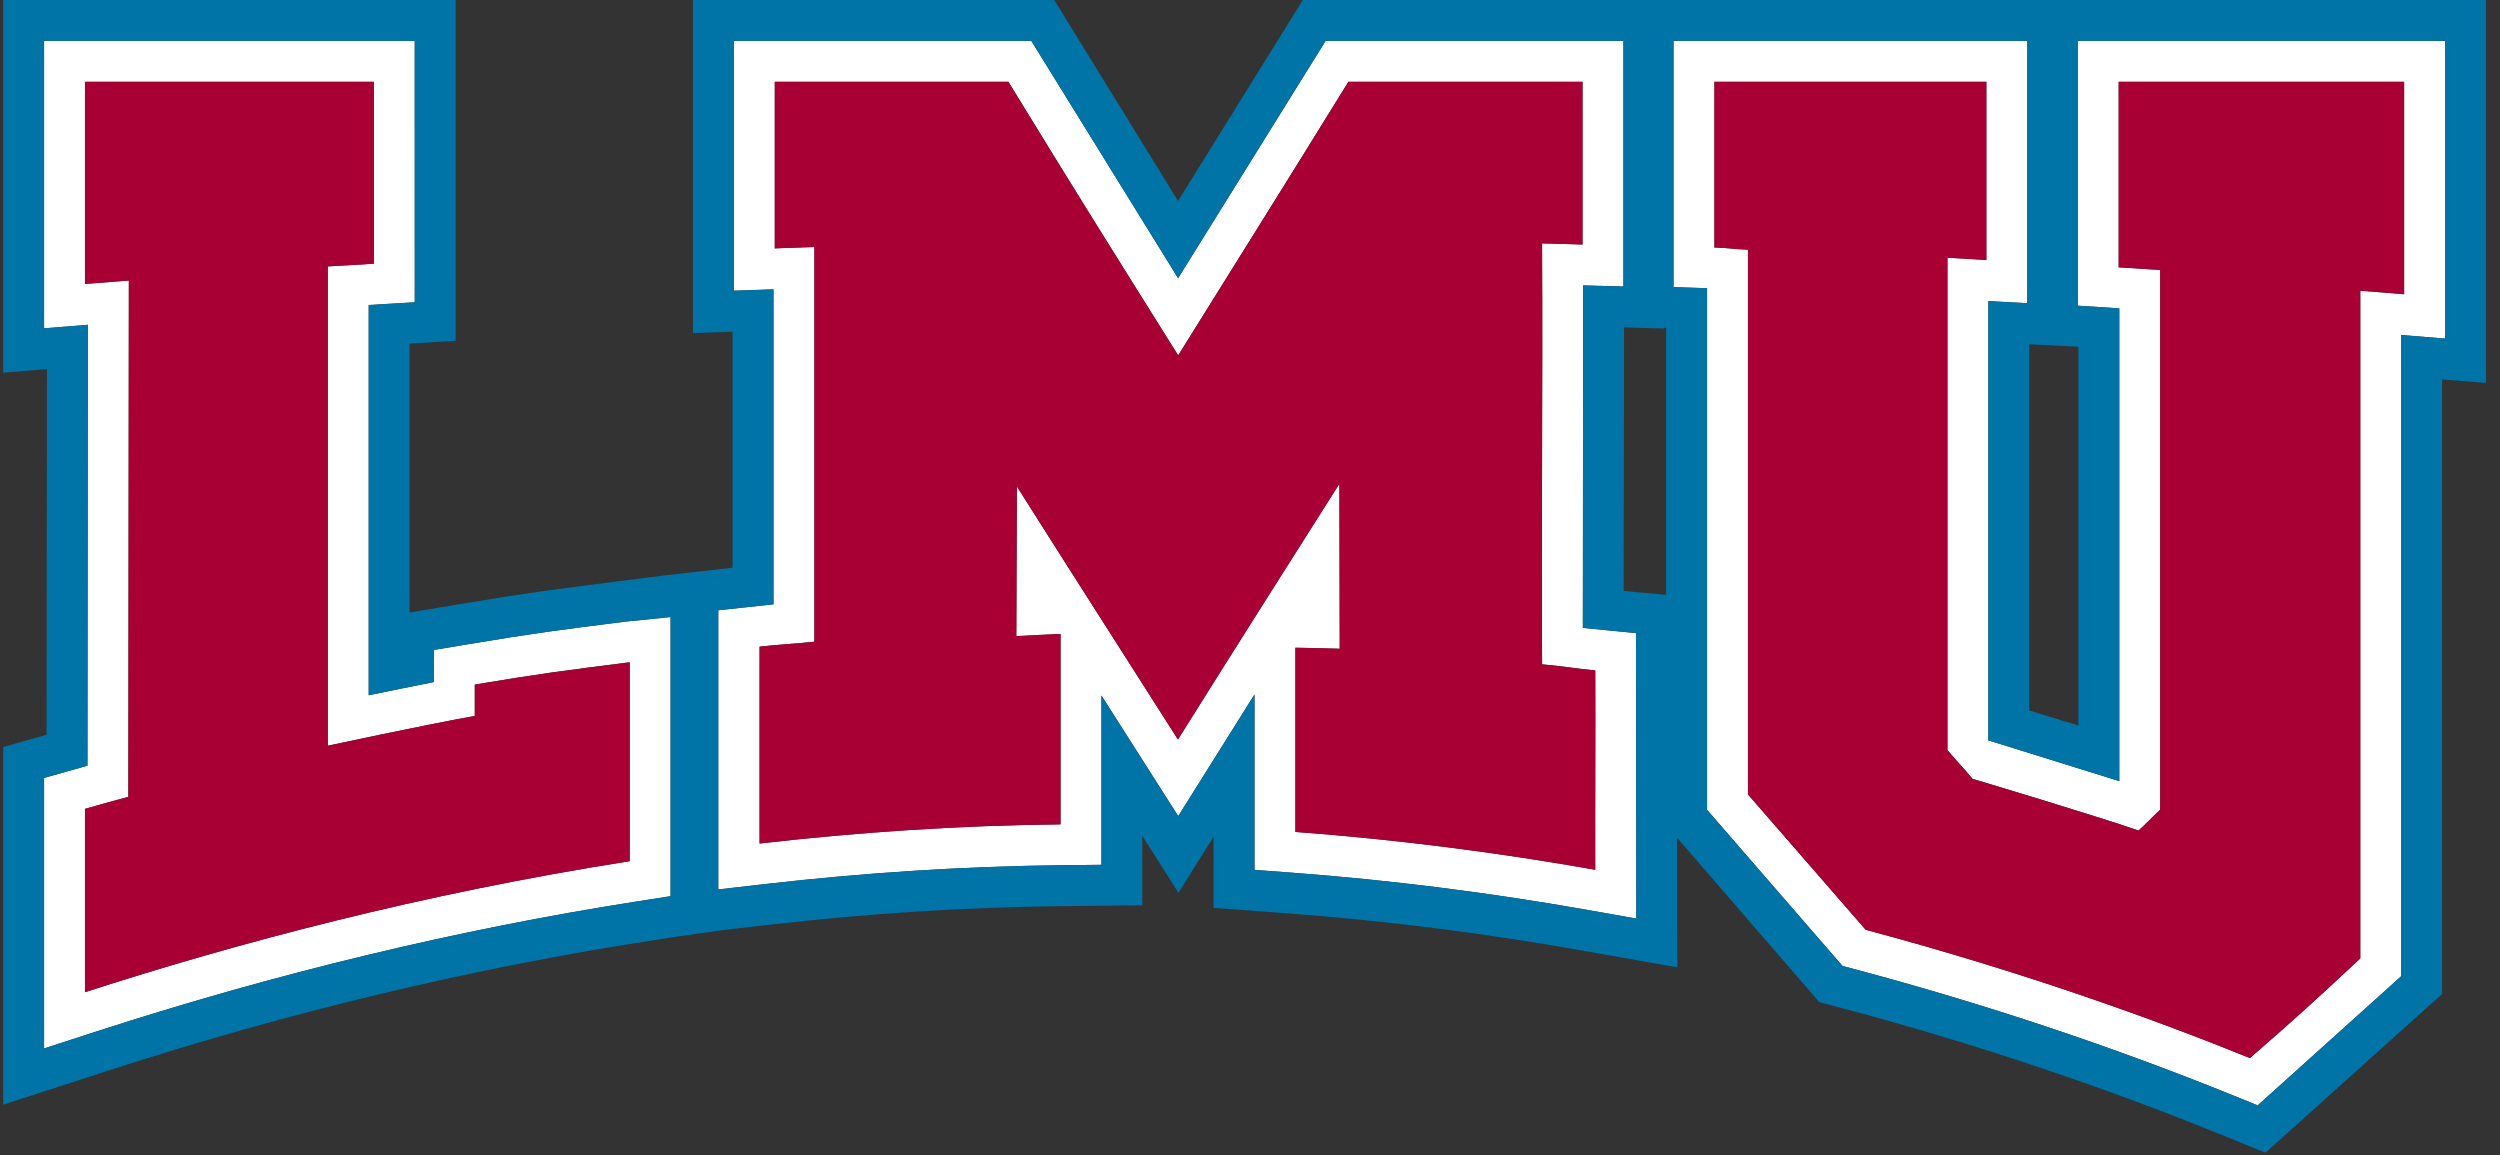 <?xml version="1.0" encoding="UTF-8" standalone="no"?>
<svg width="145" height="67" viewBox="0 0 145 67" fill="none" xmlns="http://www.w3.org/2000/svg">
<rect x="0" y="0" width="145" height="67" fill="#333333" stroke="none"/>
<g clip-path="url(#clip0_4748_13094)">
<path d="M91.805 36.418L91.821 16.554L94.158 16.617V2.372H76.885L68.33 16.136L59.817 2.372H42.564V16.861L44.861 16.782V35.05L41.66 35.395V51.587L44.326 51.281C50.143 50.613 55.934 50.243 61.536 50.184L63.883 50.158V40.339L68.337 47.336L72.76 40.281V50.453L74.956 50.617C80.596 51.037 86.367 51.766 92.11 52.782L94.904 53.277L94.887 36.722L91.805 36.418L91.805 36.418ZM92.524 50.447C87.025 49.473 81.203 48.704 75.132 48.252V37.567C76.164 37.585 76.674 37.597 77.704 37.627C77.696 33.359 77.692 32.329 77.684 28.06C73.955 33.956 72.082 36.886 68.321 42.892C64.568 36.992 62.7 34.093 58.98 28.216C58.967 32.516 58.96 32.594 58.947 36.894C59.977 36.839 60.481 36.814 61.511 36.77V47.812C55.526 47.876 49.682 48.278 44.055 48.925V37.507C45.081 37.386 46.206 37.329 47.233 37.22V14.323C46.21 14.355 45.959 14.371 44.937 14.406V4.744H58.487C62.409 11.161 64.378 14.291 68.335 20.614C72.301 14.242 74.275 11.111 78.208 4.744H91.787V14.18C90.763 14.153 90.464 14.14 89.441 14.116C89.482 23.35 89.399 29.298 89.441 38.532C90.47 38.615 91.499 38.791 92.526 38.886C92.544 42.462 92.513 46.81 92.524 50.447H92.524Z" fill="white"/>
<path d="M27.146 37.365L25.176 37.694L25.166 39.558C23.906 39.806 22.546 40.084 21.384 40.326V17.69L24.056 17.532L24.054 2.372H2.556V19.043L5.097 18.837L5.072 44.408L2.556 45.12V60.809L5.659 59.804C16.05 56.439 26.558 53.911 36.889 52.292L38.894 51.978V35.788L36.224 36.059C32.337 36.551 31.028 36.717 27.146 37.365H27.146ZM36.522 49.948C24.464 51.838 13.653 54.721 4.928 57.547V46.913C5.933 46.628 6.437 46.489 7.443 46.215L7.472 16.268C6.455 16.348 5.945 16.389 4.928 16.471V4.744H21.682L21.684 15.296C20.663 15.356 20.032 15.387 19.012 15.451V43.251C19.012 43.251 24.478 42.076 27.537 41.523C27.543 40.424 27.531 40.803 27.537 39.705C31.371 39.064 32.672 38.9 36.522 38.412V49.948Z" fill="white"/>
<path d="M122.883 2.372H120.51V17.73L122.73 17.872L122.919 17.885V45.306L115.324 42.941V17.462L117.58 17.585V2.372H97.064V16.653L99.009 16.715V46.971L106.864 56.024L107.599 56.221C115.163 58.24 122.565 60.712 129.6 63.566L130.946 64.112L139.269 56.62V19.43L141.812 19.638V2.372H122.882H122.883ZM139.44 17.064C138.423 16.982 137.915 16.941 136.897 16.862V55.589C134.309 58.003 133.002 59.197 130.492 61.368C124.849 59.078 117.251 56.343 108.211 53.929L101.382 46.076V14.48C100.359 14.444 100.46 14.389 99.436 14.356V4.744H115.209V15.08C114.188 15.025 113.973 14.998 112.952 14.946V43.507C113.506 44.168 113.852 44.501 114.406 45.172C114.406 45.172 121.583 47.319 124.036 48.171C124.561 47.691 124.767 47.449 125.291 46.963V15.66L122.883 15.505V4.744H139.44V17.064L139.44 17.064Z" fill="white"/>
<path d="M75.562 0L68.328 11.657L61.147 0H40.192V19.316L42.489 19.237V32.926L38.596 33.367L35.926 33.706C32.005 34.202 30.684 34.37 26.756 35.025L24.786 35.354L23.756 35.526V19.927L26.428 19.769L26.426 0H0.184V21.614L2.723 21.409L2.702 42.613L0.184 43.327V64.071L3.287 63.066L6.39 62.061C16.663 58.734 27.048 56.236 37.256 54.636L39.261 54.322L41.93 53.944L44.596 53.638C50.332 52.979 56.04 52.615 61.561 52.556L63.908 52.531L66.254 52.506V48.483L68.352 51.781L70.388 48.53V52.656L72.584 52.819L74.78 52.983C80.34 53.397 86.032 54.116 91.697 55.118L94.491 55.613L97.285 56.108L97.265 48.58L105.517 58.12L106.252 58.316L106.987 58.513C114.456 60.507 121.765 62.947 128.708 65.764L130.054 66.31L131.399 66.856L141.641 57.651V22.004L144.184 22.211V0H75.562H75.562ZM38.894 51.978L36.889 52.292C26.558 53.911 16.05 56.439 5.659 59.804L2.556 60.809V45.12L5.072 44.408L5.098 18.837L2.556 19.043V2.372H24.054L24.056 17.532L21.384 17.69V40.326C22.546 40.084 23.906 39.806 25.166 39.559L25.176 37.694L27.146 37.365C31.028 36.717 32.337 36.551 36.224 36.059L38.894 35.788V51.978L38.894 51.978ZM117.696 19.967L120.547 20.109V42.079C119.513 41.76 118.508 41.455 117.696 41.209V19.967ZM92.11 52.782C86.368 51.766 80.596 51.038 74.956 50.617L72.76 50.453V40.281L68.337 47.336L63.883 40.339V50.159L61.536 50.184C55.934 50.243 50.143 50.613 44.326 51.281L41.66 51.588V35.395L44.861 35.05V16.782L42.564 16.861V2.372H59.817L68.33 16.136L76.885 2.372H94.159V16.617L91.821 16.554L91.805 36.418L94.888 36.722L94.905 53.277L92.11 52.782ZM94.173 34.274C94.171 31.432 94.178 28.844 94.185 26.325C94.191 23.988 94.197 21.593 94.196 18.991L96.53 19.054V19.009L96.638 19.012V34.502L95.106 34.36L94.173 34.274ZM141.812 19.638L139.269 19.43V56.62L130.946 64.112L129.601 63.566C122.566 60.712 115.164 58.24 107.6 56.221L106.864 56.024L99.01 46.971V16.715L97.064 16.653V2.372H117.581V17.585L115.324 17.462V42.94L122.92 45.306V17.884L120.511 17.73V2.372H141.812V19.638L141.812 19.638Z" fill="#0074A6"/>
<path d="M4.928 46.913V57.548C13.653 54.722 24.464 51.838 36.522 49.949V38.413C32.671 38.9 31.37 39.065 27.537 39.705C27.53 40.803 27.543 40.425 27.537 41.523C24.478 42.077 19.012 43.251 19.012 43.251V15.451C20.032 15.388 20.663 15.357 21.683 15.296L21.682 4.744H4.928V16.471C5.945 16.389 6.455 16.348 7.472 16.269L7.443 46.216C6.437 46.489 5.933 46.628 4.928 46.913Z" fill="#A80034"/>
<path d="M101.382 46.076L108.211 53.929C117.251 56.343 124.85 59.079 130.492 61.368C133.002 59.197 134.309 58.003 136.897 55.589V16.862C137.915 16.941 138.423 16.981 139.44 17.064V4.744H122.883V15.505L125.291 15.66V46.963C124.767 47.449 124.561 47.691 124.036 48.171C121.583 47.319 114.406 45.172 114.406 45.172C113.852 44.501 113.506 44.167 112.952 43.507V14.946C113.973 14.998 114.188 15.025 115.209 15.08V4.744H99.436V14.355C100.459 14.388 100.359 14.444 101.381 14.48V46.076H101.382Z" fill="#A80034"/>
<path d="M44.055 37.507V48.925C49.682 48.278 55.526 47.876 61.51 47.812V36.771C60.48 36.814 59.976 36.839 58.946 36.894C58.959 32.594 58.966 32.516 58.98 28.216C62.7 34.093 64.568 36.992 68.321 42.892C72.081 36.887 73.954 33.956 77.684 28.061C77.692 32.329 77.696 33.359 77.703 37.627C76.673 37.597 76.163 37.586 75.132 37.567V48.252C81.202 48.704 87.024 49.473 92.524 50.447C92.513 46.811 92.544 42.462 92.526 38.886C91.498 38.791 90.469 38.615 89.44 38.532C89.399 29.298 89.481 23.35 89.44 14.116C90.464 14.14 90.762 14.153 91.786 14.181V4.744H78.208C74.275 11.111 72.301 14.241 68.334 20.614C64.377 14.291 62.408 11.161 58.486 4.744H44.936V14.406C45.959 14.371 46.209 14.355 47.233 14.323V37.22C46.206 37.329 45.081 37.386 44.055 37.507Z" fill="#A80034"/>
</g>
<defs>
<clipPath id="clip0_4748_13094">
<rect width="144" height="66.856" fill="white" transform="translate(0.184)"/>
</clipPath>
</defs>
</svg>
